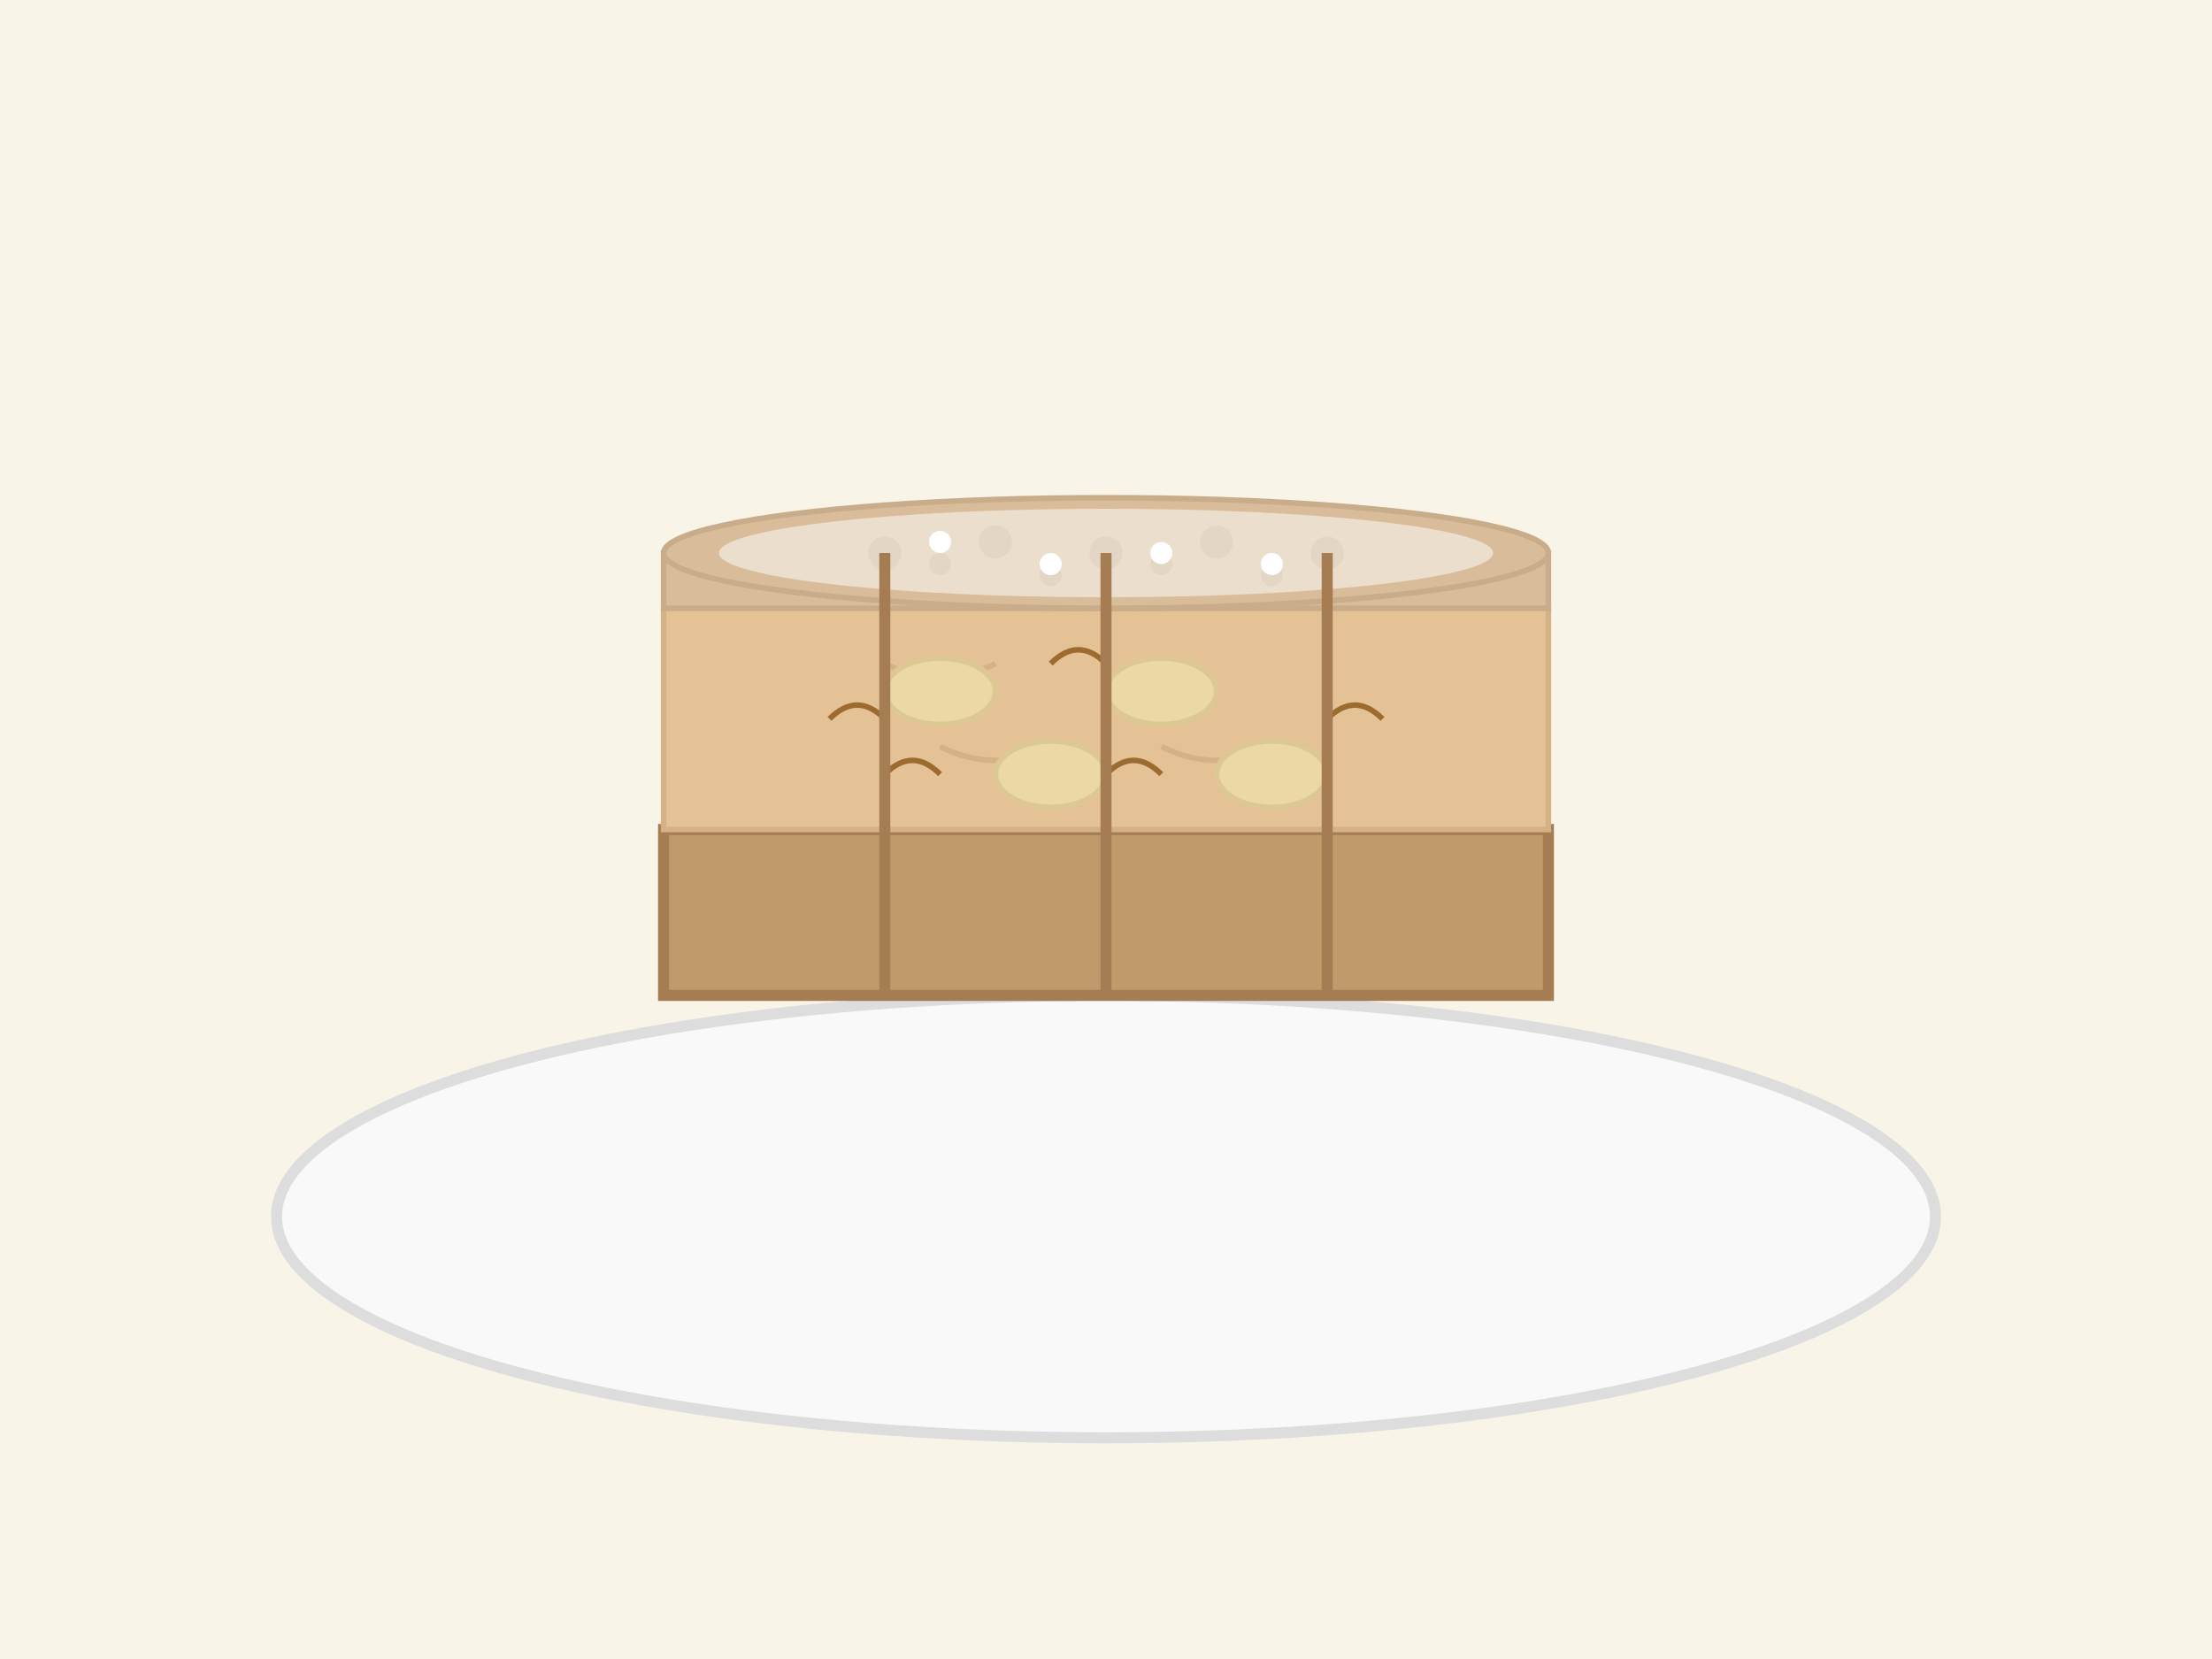 <?xml version="1.0" encoding="UTF-8"?>
<svg xmlns="http://www.w3.org/2000/svg" viewBox="0 0 400 300" width="400" height="300">
  <!-- Background -->
  <rect width="400" height="300" fill="#f8f4e8"/>
  
  <!-- Plate -->
  <ellipse cx="200" cy="220" rx="150" ry="40" fill="#f9f9f9" stroke="#dddddd" stroke-width="2"/>
  
  <!-- Apple pie slice -->
  <path d="M120,150 L280,150 L280,180 L120,180 Z" fill="#c19a6b" stroke="#a67c52" stroke-width="2"/>
  <path d="M120,150 L280,150 L280,110 L120,110 Z" fill="#e5c296" stroke="#d5b286" stroke-width="1"/>
  
  <!-- Streusel/crumble topping -->
  <path d="M120,110 L280,110 L280,100 L120,100 Z" fill="#d9bc9a" stroke="#c9ac8a" stroke-width="1"/>
  <ellipse cx="200" cy="100" rx="80" ry="10" fill="#d9bc9a" stroke="#c9ac8a" stroke-width="1"/>
  
  <!-- Crumble detail -->
  <circle cx="160" cy="100" r="3" fill="#c9ac8a"/>
  <circle cx="180" cy="98" r="3" fill="#c9ac8a"/>
  <circle cx="200" cy="100" r="3" fill="#c9ac8a"/>
  <circle cx="220" cy="98" r="3" fill="#c9ac8a"/>
  <circle cx="240" cy="100" r="3" fill="#c9ac8a"/>
  <circle cx="170" cy="102" r="2" fill="#c9ac8a"/>
  <circle cx="190" cy="104" r="2" fill="#c9ac8a"/>
  <circle cx="210" cy="102" r="2" fill="#c9ac8a"/>
  <circle cx="230" cy="104" r="2" fill="#c9ac8a"/>
  
  <!-- Apple filling -->
  <path d="M160,120 Q170,125 180,120" fill="none" stroke="#d5b286" stroke-width="1"/>
  <path d="M200,125 Q210,130 220,125" fill="none" stroke="#d5b286" stroke-width="1"/>
  <path d="M170,135 Q180,140 190,135" fill="none" stroke="#d5b286" stroke-width="1"/>
  <path d="M210,135 Q220,140 230,135" fill="none" stroke="#d5b286" stroke-width="1"/>
  
  <ellipse cx="170" cy="125" rx="10" ry="6" fill="#ecd8a4" stroke="#ddc894" stroke-width="1"/>
  <ellipse cx="210" cy="125" rx="10" ry="6" fill="#ecd8a4" stroke="#ddc894" stroke-width="1"/>
  <ellipse cx="190" cy="140" rx="10" ry="6" fill="#ecd8a4" stroke="#ddc894" stroke-width="1"/>
  <ellipse cx="230" cy="140" rx="10" ry="6" fill="#ecd8a4" stroke="#ddc894" stroke-width="1"/>
  
  <!-- Cinnamon swirls -->
  <path d="M150,130 Q155,125 160,130" stroke="#9c6b30" stroke-width="1" fill="none"/>
  <path d="M190,120 Q195,115 200,120" stroke="#9c6b30" stroke-width="1" fill="none"/>
  <path d="M240,130 Q245,125 250,130" stroke="#9c6b30" stroke-width="1" fill="none"/>
  <path d="M160,140 Q165,135 170,140" stroke="#9c6b30" stroke-width="1" fill="none"/>
  <path d="M200,140 Q205,135 210,140" stroke="#9c6b30" stroke-width="1" fill="none"/>
  
  <!-- Powdered sugar on top -->
  <ellipse cx="200" cy="100" rx="70" ry="8" fill="#ffffff" fill-opacity="0.5"/>
  <circle cx="170" cy="98" r="2" fill="#ffffff"/>
  <circle cx="190" cy="102" r="2" fill="#ffffff"/>
  <circle cx="210" cy="100" r="2" fill="#ffffff"/>
  <circle cx="230" cy="102" r="2" fill="#ffffff"/>
  
  <!-- Slice lines -->
  <line x1="200" y1="100" x2="200" y2="180" stroke="#a67c52" stroke-width="2"/>
  <line x1="160" y1="100" x2="160" y2="180" stroke="#a67c52" stroke-width="2"/>
  <line x1="240" y1="100" x2="240" y2="180" stroke="#a67c52" stroke-width="2"/>
</svg>